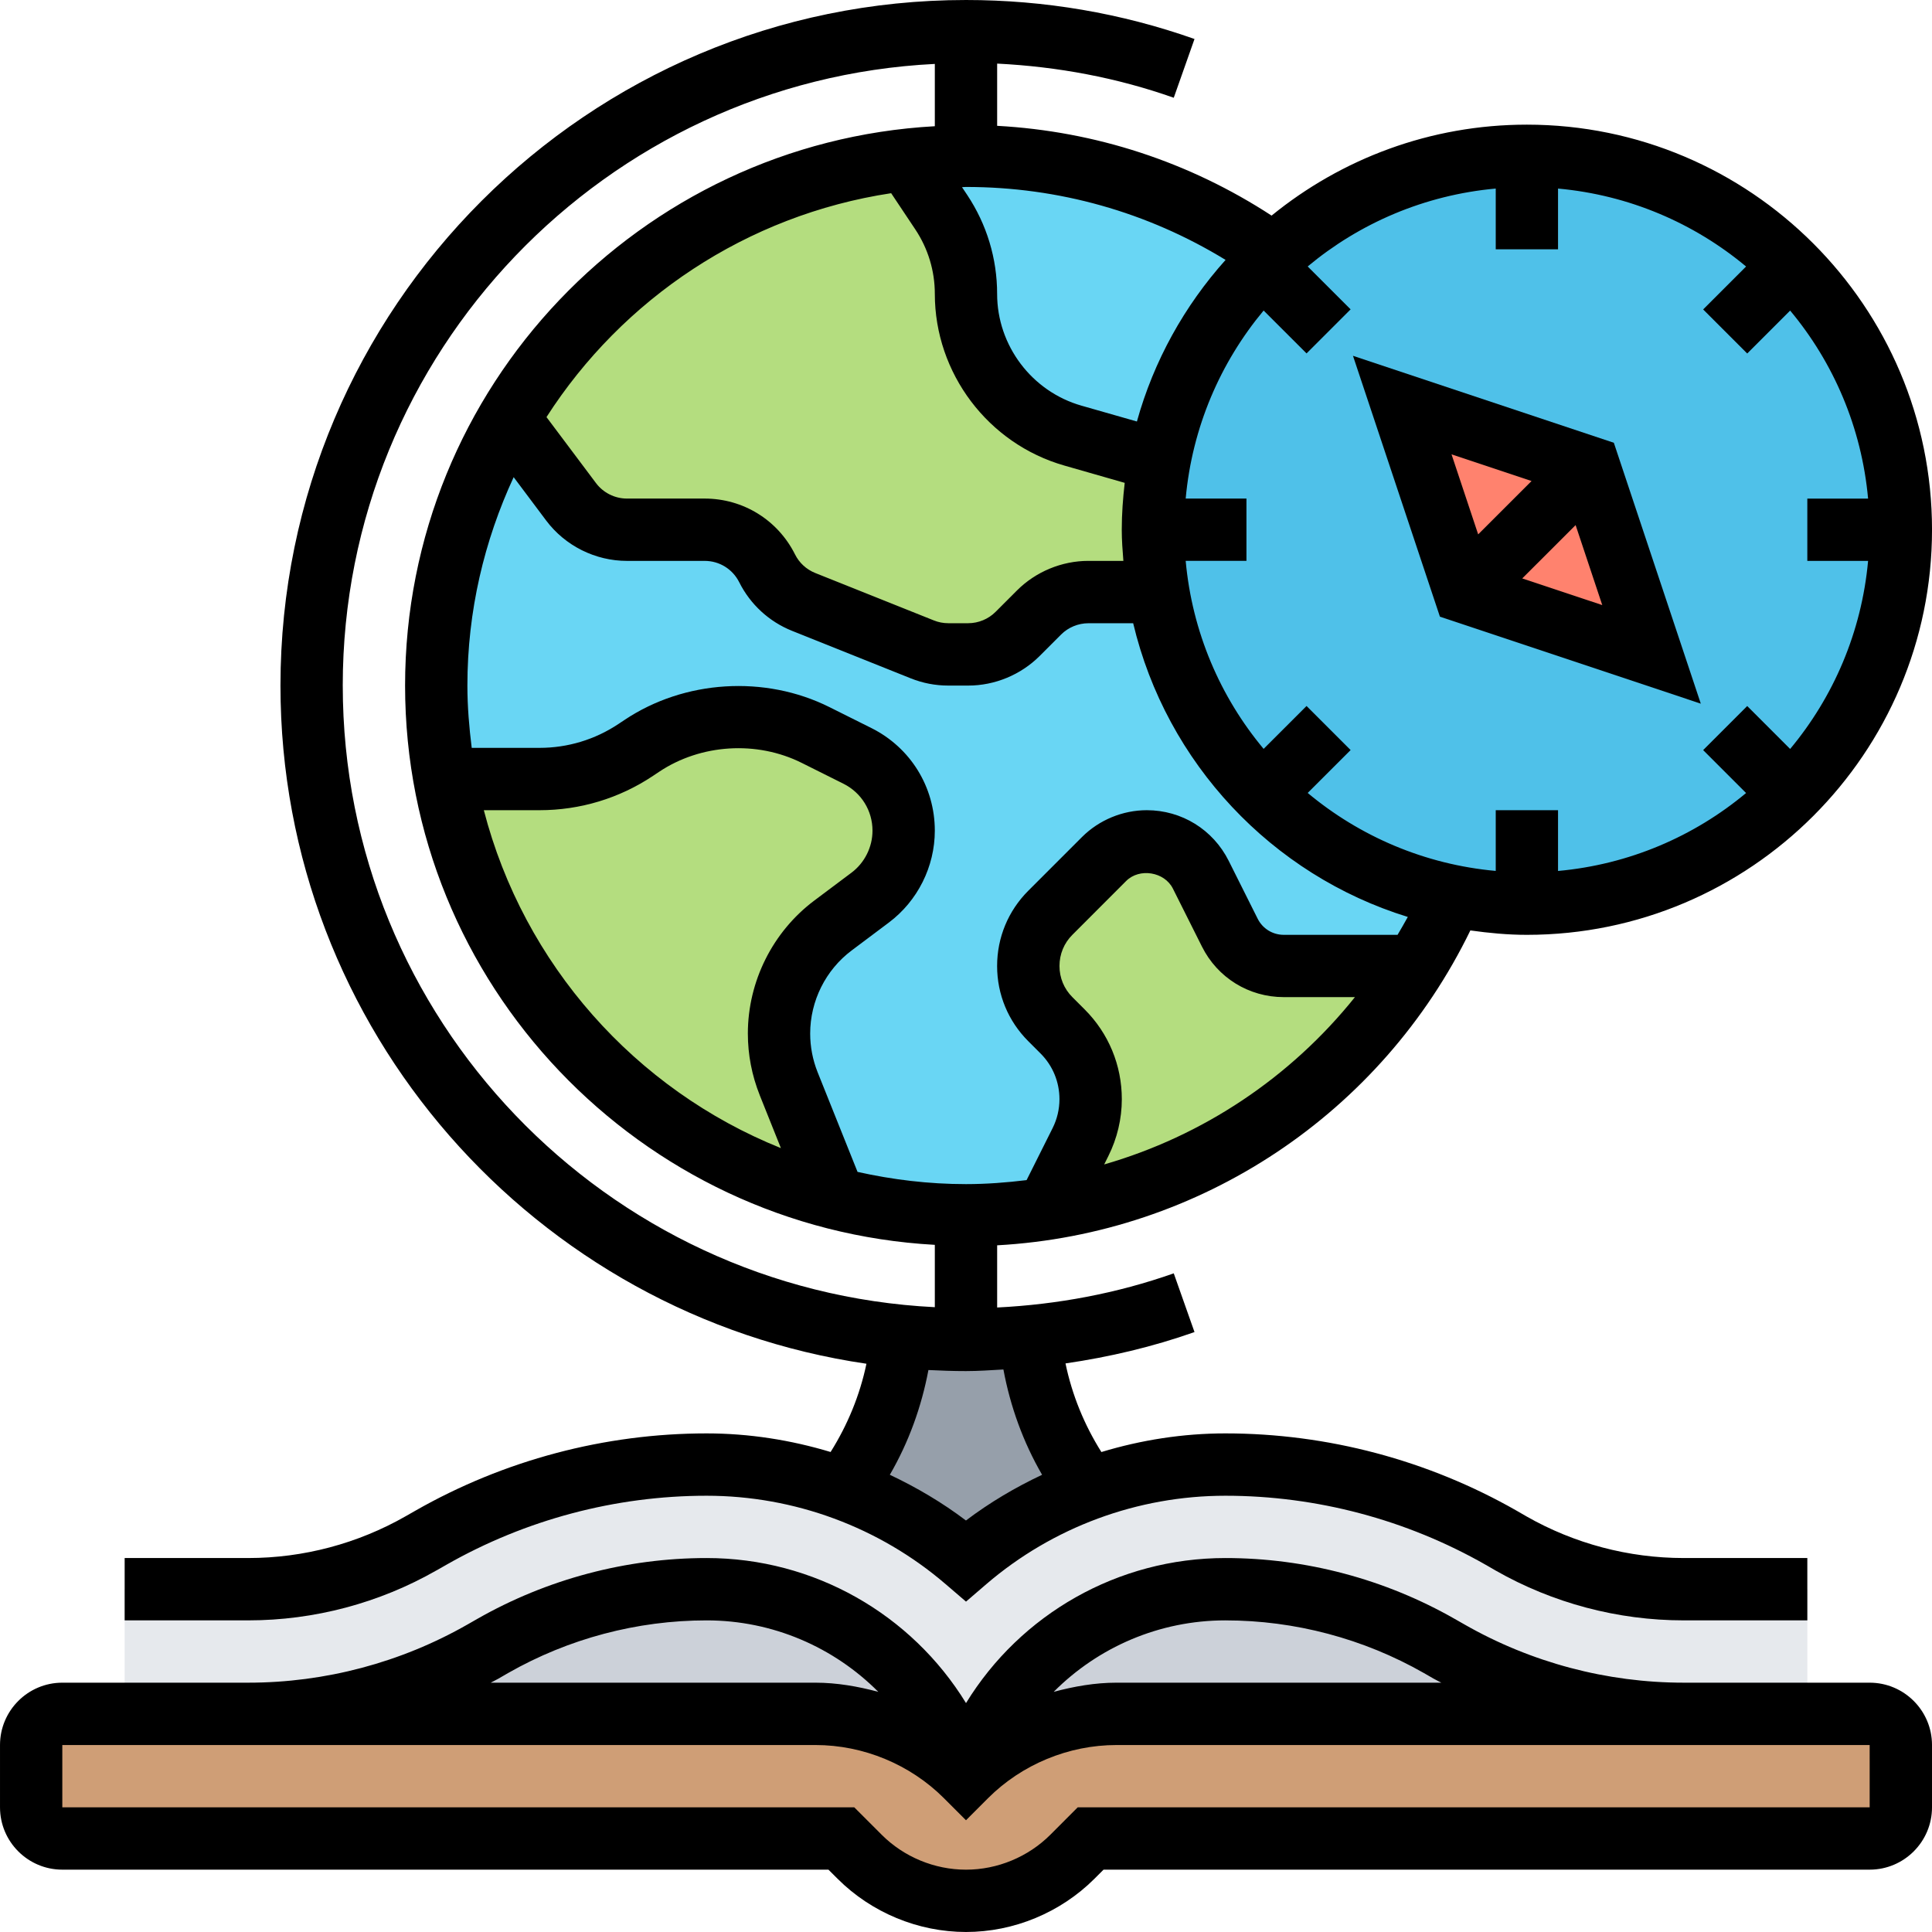 <?xml version="1.0" encoding="UTF-8" standalone="no"?>
<svg
   width="256"
   zoomAndPan="magnify"
   viewBox="0 0 192 192"
   height="256"
   preserveAspectRatio="xMidYMid"
   version="1.0"
   id="svg16"
   sodipodi:docname="logo.svg"
   xmlns:inkscape="http://www.inkscape.org/namespaces/inkscape"
   xmlns:sodipodi="http://sodipodi.sourceforge.net/DTD/sodipodi-0.dtd"
   xmlns="http://www.w3.org/2000/svg"
   xmlns:svg="http://www.w3.org/2000/svg">
  <sodipodi:namedview
     id="namedview16"
     pagecolor="#505050"
     bordercolor="#ffffff"
     borderopacity="1"
     inkscape:showpageshadow="0"
     inkscape:pageopacity="0"
     inkscape:pagecheckerboard="1"
     inkscape:deskcolor="#d1d1d1" />
  <defs
     id="defs2">
    <clipPath
       id="6b8a3fbd71">
      <path
         d="M 103,91.496 H 283.496 V 253 H 103 Z m 0,0"
         clip-rule="nonzero"
         id="path1" />
    </clipPath>
    <clipPath
       id="ae1b775e2a">
      <path
         d="M 91.496,246 H 283.496 v 37.496 H 91.496 Z m 0,0"
         clip-rule="nonzero"
         id="path2" />
    </clipPath>
  </defs>
  <path
     fill="#cf9e76"
     d="m 188.902,173.418 v 6.191 c 0,1.703 -1.395,3.098 -3.098,3.098 h -77.418 l -1.828,1.828 c -2.789,2.785 -6.598,4.367 -10.559,4.367 -3.965,0 -7.773,-1.582 -10.562,-4.367 l -1.828,-1.828 H 6.191 c -1.703,0 -3.098,-1.395 -3.098,-3.098 v -6.191 c 0,-1.703 1.395,-3.098 3.098,-3.098 H 81.039 c 5.605,0 10.996,2.23 14.961,6.195 3.961,-3.965 9.352,-6.195 14.957,-6.195 h 74.848 c 1.703,0 3.098,1.395 3.098,3.098 z m 0,0"
     fill-opacity="1"
     fill-rule="nonzero"
     id="path3"
     inkscape:export-filename="path3.svg"
     inkscape:export-xdpi="96"
     inkscape:export-ydpi="96" />
  <path
     fill="#69d6f4"
     d="m 148.645,68.129 c 0,1.723 -0.086,3.441 -0.254,5.16 -0.168,1.715 -0.422,3.418 -0.758,5.109 -0.336,1.691 -0.754,3.359 -1.258,5.012 -0.5,1.648 -1.078,3.27 -1.738,4.863 -0.66,1.594 -1.398,3.148 -2.211,4.672 -0.812,1.52 -1.695,2.996 -2.656,4.43 -0.957,1.434 -1.98,2.816 -3.074,4.148 -1.094,1.336 -2.254,2.609 -3.473,3.828 -1.219,1.219 -2.492,2.379 -3.828,3.473 -1.332,1.094 -2.715,2.117 -4.148,3.074 -1.434,0.961 -2.91,1.844 -4.43,2.656 -1.523,0.812 -3.078,1.551 -4.672,2.211 -1.594,0.66 -3.215,1.238 -4.863,1.738 -1.652,0.504 -3.32,0.922 -5.012,1.258 -1.691,0.336 -3.395,0.59 -5.109,0.758 -1.719,0.168 -3.438,0.254 -5.16,0.254 -1.727,0 -3.445,-0.086 -5.16,-0.254 -1.719,-0.168 -3.422,-0.422 -5.113,-0.758 -1.691,-0.336 -3.359,-0.754 -5.012,-1.258 -1.648,-0.5 -3.27,-1.078 -4.863,-1.738 -1.594,-0.66 -3.148,-1.398 -4.672,-2.211 -1.52,-0.812 -2.996,-1.695 -4.43,-2.656 -1.434,-0.957 -2.816,-1.98 -4.148,-3.074 -1.332,-1.094 -2.609,-2.254 -3.828,-3.473 -1.219,-1.219 -2.375,-2.492 -3.469,-3.828 -1.094,-1.332 -2.121,-2.715 -3.078,-4.148 -0.961,-1.434 -1.844,-2.91 -2.656,-4.43 -0.812,-1.523 -1.551,-3.078 -2.211,-4.672 -0.66,-1.594 -1.238,-3.215 -1.738,-4.863 -0.5,-1.652 -0.922,-3.32 -1.258,-5.012 -0.336,-1.691 -0.586,-3.395 -0.758,-5.109 -0.168,-1.719 -0.254,-3.438 -0.254,-5.16 0,-1.727 0.086,-3.445 0.254,-5.16 0.172,-1.719 0.422,-3.422 0.758,-5.113 0.336,-1.691 0.758,-3.359 1.258,-5.012 0.5,-1.648 1.078,-3.27 1.738,-4.863 0.66,-1.594 1.398,-3.148 2.211,-4.672 0.812,-1.52 1.695,-2.996 2.656,-4.43 0.957,-1.434 1.984,-2.816 3.078,-4.148 1.094,-1.332 2.25,-2.609 3.469,-3.828 1.219,-1.219 2.496,-2.375 3.828,-3.469 1.332,-1.094 2.715,-2.121 4.148,-3.078 1.434,-0.957 2.91,-1.844 4.43,-2.656 1.523,-0.812 3.078,-1.551 4.672,-2.211 1.594,-0.66 3.215,-1.238 4.863,-1.738 1.652,-0.5 3.32,-0.922 5.012,-1.258 1.691,-0.336 3.395,-0.586 5.113,-0.758 1.715,-0.168 3.434,-0.254 5.16,-0.254 1.723,0 3.441,0.086 5.16,0.254 1.715,0.172 3.418,0.422 5.109,0.758 1.691,0.336 3.359,0.758 5.012,1.258 1.648,0.5 3.27,1.078 4.863,1.738 1.594,0.66 3.148,1.398 4.672,2.211 1.52,0.812 2.996,1.699 4.43,2.656 1.434,0.957 2.816,1.984 4.148,3.078 1.336,1.094 2.609,2.25 3.828,3.469 1.219,1.219 2.379,2.496 3.473,3.828 1.094,1.332 2.117,2.715 3.074,4.148 0.961,1.434 1.844,2.91 2.656,4.43 0.812,1.523 1.551,3.078 2.211,4.672 0.66,1.594 1.238,3.215 1.738,4.863 0.504,1.652 0.922,3.32 1.258,5.012 0.336,1.691 0.59,3.395 0.758,5.113 0.168,1.715 0.254,3.434 0.254,5.16 z m 0,0"
     fill-opacity="1"
     fill-rule="nonzero"
     id="path4" />
  <path
     fill="#ccd1d9"
     d="m 167.316,170.32 h -56.359 c -5.605,0 -10.996,2.23 -14.957,6.195 3.684,-11.086 14.09,-18.582 25.762,-18.582 7.465,0 14.805,1.949 21.277,5.637 l 0.961,0.559 c 7.09,4.055 15.141,6.191 23.316,6.191 z m 0,0"
     fill-opacity="1"
     fill-rule="nonzero"
     id="path5" />
  <path
     fill="#ccd1d9"
     d="M 81.039,170.32 H 24.68 c 8.176,0 16.227,-2.137 23.32,-6.191 l 0.957,-0.559 c 6.473,-3.688 13.812,-5.637 21.277,-5.637 5.82,0 11.363,1.859 15.887,5.141 4.52,3.25 8.02,7.898 9.879,13.441 -3.965,-3.965 -9.355,-6.195 -14.961,-6.195 z m 0,0"
     fill-opacity="1"
     fill-rule="nonzero"
     id="path6" />
  <path
     fill="#e6e9ed"
     d="m 121.762,157.934 c -11.672,0 -22.078,7.496 -25.762,18.582 -1.859,-5.543 -5.359,-10.191 -9.879,-13.441 -4.523,-3.281 -10.066,-5.141 -15.887,-5.141 -7.465,0 -14.805,1.949 -21.277,5.637 l -0.957,0.559 c -7.094,4.055 -15.145,6.191 -23.32,6.191 H 12.387 V 157.934 h 12.293 c 6.008,0 11.953,-1.578 17.188,-4.551 l 0.93,-0.559 c 8.359,-4.77 17.836,-7.277 27.438,-7.277 4.738,0 9.352,0.836 13.625,2.414 4.457,1.641 8.578,4.059 12.141,7.125 3.559,-3.066 7.68,-5.484 12.137,-7.125 4.273,-1.578 8.887,-2.414 13.625,-2.414 9.602,0 19.078,2.508 27.406,7.277 l 0.992,0.559 c 5.203,2.973 11.148,4.551 17.156,4.551 h 12.293 v 12.387 H 167.316 c -8.176,0 -16.227,-2.137 -23.316,-6.191 l -0.961,-0.559 c -6.473,-3.688 -13.812,-5.637 -21.277,-5.637 z m 0,0"
     fill-opacity="1"
     fill-rule="nonzero"
     id="path7" />
  <path
     fill="#969faa"
     d="m 102.316,132.852 c 0.527,5.48 2.539,10.715 5.82,15.109 -4.457,1.641 -8.578,4.059 -12.137,7.125 -3.562,-3.066 -7.684,-5.484 -12.141,-7.125 3.281,-4.395 5.297,-9.629 5.82,-15.109 2.074,0.215 4.184,0.309 6.32,0.309 2.137,0 4.242,-0.094 6.316,-0.309 z m 0,0"
     fill-opacity="1"
     fill-rule="nonzero"
     id="path8" />
  <path
     fill="#b4dd7f"
     d="m 106.621,43.293 8.609,2.445 c -0.434,2.23 -0.652,4.551 -0.652,6.906 0,2.105 0.188,4.18 0.527,6.191 h -6.938 c -1.859,0 -3.621,0.746 -4.922,2.043 l -2.105,2.109 c -1.301,1.301 -3.066,2.043 -4.926,2.043 h -1.98 c -0.867,0 -1.766,-0.156 -2.57,-0.496 l -11.801,-4.707 c -1.578,-0.652 -2.879,-1.828 -3.621,-3.344 -1.18,-2.355 -3.594,-3.84 -6.195,-3.84 h -7.742 c -2.199,0 -4.242,-1.023 -5.543,-2.789 l -6.223,-8.266 v -0.031 c 8.176,-13.969 22.637,-23.848 39.484,-25.734 l 3.527,5.262 c 1.582,2.418 2.449,5.234 2.449,8.113 0,3.254 1.082,6.352 2.941,8.828 1.887,2.477 4.551,4.367 7.68,5.266 z m 0,0"
     fill-opacity="1"
     fill-rule="nonzero"
     id="path9" />
  <path
     fill="#b4dd7f"
     d="m 127.586,96 h 13.066 c -7.926,12.727 -21.148,21.801 -36.602,24.152 l 3.344,-6.656 c 0.648,-1.332 0.992,-2.789 0.992,-4.273 0,-2.508 -0.992,-4.926 -2.789,-6.723 l -1.207,-1.207 c -1.426,-1.422 -2.199,-3.313 -2.199,-5.293 0,-1.984 0.773,-3.871 2.199,-5.297 l 5.328,-5.328 c 1.145,-1.145 2.66,-1.766 4.242,-1.766 2.289,0 4.363,1.27 5.387,3.316 l 2.848,5.758 c 1.023,2.047 3.098,3.316 5.391,3.316 z m 0,0"
     fill-opacity="1"
     fill-rule="nonzero"
     id="path10" />
  <path
     fill="#b4dd7f"
     d="m 89.805,82.559 c 0,2.602 -1.238,5.078 -3.312,6.625 l -3.719,2.789 c -3.375,2.539 -5.355,6.504 -5.355,10.746 0,1.703 0.34,3.375 0.961,4.953 l 4.582,11.461 v 0.027 C 63.141,114.082 47.781,97.793 44.187,77.418 h 9.414 c 3.41,0 6.754,-1.023 9.57,-2.91 l 0.621,-0.371 c 2.816,-1.891 6.16,-2.914 9.566,-2.914 2.664,0 5.297,0.621 7.711,1.828 l 4.152,2.074 c 2.816,1.395 4.582,4.273 4.582,7.434 z m 0,0"
     fill-opacity="1"
     fill-rule="nonzero"
     id="path11" />
  <path
     fill="#4fc1e9"
     d="m 188.902,52.645 c 0,1.215 -0.059,2.43 -0.18,3.641 -0.121,1.211 -0.297,2.414 -0.535,3.609 -0.238,1.191 -0.531,2.371 -0.887,3.535 -0.352,1.164 -0.762,2.309 -1.227,3.434 -0.469,1.125 -0.988,2.223 -1.562,3.297 -0.57,1.074 -1.195,2.117 -1.875,3.129 -0.676,1.012 -1.398,1.988 -2.172,2.93 -0.77,0.941 -1.586,1.84 -2.449,2.703 -0.859,0.859 -1.758,1.676 -2.699,2.449 -0.941,0.77 -1.918,1.496 -2.93,2.172 -1.012,0.676 -2.055,1.301 -3.129,1.875 -1.074,0.574 -2.172,1.094 -3.297,1.559 -1.125,0.465 -2.27,0.875 -3.434,1.227 -1.164,0.355 -2.344,0.648 -3.539,0.887 -1.191,0.238 -2.395,0.418 -3.605,0.535 -1.211,0.121 -2.426,0.18 -3.645,0.18 -1.215,0 -2.43,-0.059 -3.641,-0.18 -1.211,-0.117 -2.414,-0.297 -3.605,-0.535 -1.195,-0.238 -2.375,-0.531 -3.539,-0.887 -1.164,-0.352 -2.309,-0.762 -3.434,-1.227 -1.125,-0.465 -2.223,-0.984 -3.297,-1.559 -1.074,-0.574 -2.117,-1.199 -3.129,-1.875 -1.012,-0.676 -1.988,-1.402 -2.93,-2.172 -0.941,-0.773 -1.84,-1.59 -2.699,-2.449 -0.863,-0.863 -1.68,-1.762 -2.449,-2.703 -0.773,-0.941 -1.496,-1.918 -2.176,-2.93 -0.676,-1.012 -1.301,-2.055 -1.871,-3.129 -0.574,-1.074 -1.094,-2.172 -1.562,-3.297 -0.465,-1.125 -0.875,-2.27 -1.227,-3.434 -0.355,-1.164 -0.648,-2.344 -0.887,-3.535 -0.238,-1.195 -0.414,-2.398 -0.535,-3.609 -0.121,-1.211 -0.18,-2.426 -0.18,-3.641 0,-1.219 0.059,-2.434 0.18,-3.645 0.121,-1.211 0.297,-2.414 0.535,-3.605 0.238,-1.195 0.531,-2.375 0.887,-3.539 0.352,-1.164 0.762,-2.309 1.227,-3.434 0.469,-1.125 0.988,-2.223 1.562,-3.297 0.57,-1.074 1.195,-2.117 1.871,-3.129 0.68,-1.012 1.402,-1.988 2.176,-2.926 0.77,-0.941 1.586,-1.844 2.449,-2.703 0.859,-0.863 1.758,-1.676 2.699,-2.449 0.941,-0.773 1.918,-1.496 2.93,-2.172 1.012,-0.676 2.055,-1.301 3.129,-1.875 1.074,-0.574 2.172,-1.094 3.297,-1.559 1.125,-0.469 2.27,-0.875 3.434,-1.23 1.164,-0.352 2.344,-0.648 3.539,-0.887 1.191,-0.238 2.395,-0.414 3.605,-0.535 1.211,-0.117 2.426,-0.18 3.641,-0.18 1.219,0 2.434,0.062 3.645,0.18 1.211,0.121 2.414,0.297 3.605,0.535 1.195,0.238 2.375,0.535 3.539,0.887 1.164,0.355 2.309,0.762 3.434,1.23 1.125,0.465 2.223,0.984 3.297,1.559 1.074,0.574 2.117,1.199 3.129,1.875 1.012,0.676 1.988,1.398 2.93,2.172 0.941,0.773 1.84,1.586 2.699,2.449 0.863,0.859 1.68,1.762 2.449,2.703 0.773,0.938 1.496,1.914 2.172,2.926 0.68,1.012 1.305,2.055 1.875,3.129 0.574,1.074 1.094,2.172 1.562,3.297 0.465,1.125 0.875,2.27 1.227,3.434 0.355,1.164 0.648,2.344 0.887,3.539 0.238,1.191 0.414,2.395 0.535,3.605 0.121,1.211 0.18,2.426 0.18,3.645 z m 0,0"
     fill-opacity="1"
     fill-rule="nonzero"
     id="path12" />
  <path
     fill="#ff826e"
     d="m 157.934,46.449 6.195,18.582 -18.582,-6.195 -6.195,-18.578 z m 0,0"
     fill-opacity="1"
     fill-rule="nonzero"
     id="path13" />
  <g
     clip-path="url(#6b8a3fbd71)"
     id="g14"
     transform="translate(-91.496,-91.496)">
    <path
       fill="#000000"
       d="m 134.883,247.555 0.949,-0.539 c 7.879,-4.496 16.828,-6.875 25.887,-6.875 8.719,0 17.156,3.121 23.758,8.789 l 2.02,1.734 2.016,-1.734 c 6.602,-5.668 15.039,-8.789 23.762,-8.789 9.055,0 18,2.375 25.867,6.863 l 0.973,0.562 c 5.688,3.246 12.152,4.961 18.703,4.961 h 12.289 v -6.195 h -12.289 c -5.477,0 -10.879,-1.434 -15.625,-4.141 l -0.973,-0.562 c -8.809,-5.027 -18.812,-7.684 -28.945,-7.684 -4.211,0 -8.355,0.652 -12.324,1.852 -1.703,-2.707 -2.918,-5.68 -3.566,-8.805 4.363,-0.637 8.656,-1.645 12.82,-3.117 l -2.062,-5.836 c -5.645,1.992 -11.539,3.094 -17.551,3.395 v -6.18 c 20.184,-1.117 38.176,-13.078 47.027,-31.293 1.84,0.258 3.707,0.438 5.617,0.438 22.199,0 40.262,-18.062 40.262,-40.258 0,-22.199 -18.062,-40.258 -40.262,-40.258 -9.609,0 -18.438,3.395 -25.371,9.039 -8.184,-5.336 -17.504,-8.387 -27.273,-8.922 v -6.184 c 6.012,0.301 11.906,1.398 17.551,3.395 l 2.062,-5.84 c -7.277,-2.574 -14.918,-3.875 -22.707,-3.875 -37.57,0 -68.129,30.559 -68.129,68.129 0,34.207 25.34,62.594 58.234,67.398 -0.652,3.117 -1.867,6.07 -3.562,8.77 -3.969,-1.195 -8.113,-1.848 -12.32,-1.848 -10.133,0 -20.145,2.66 -28.961,7.691 l -0.945,0.539 c -4.758,2.719 -10.164,4.156 -15.641,4.156 h -12.289 v 6.195 h 12.289 c 6.551,0 13.023,-1.719 18.711,-4.973 z m 66.344,-40.336 0.422,-0.848 c 0.871,-1.742 1.332,-3.691 1.332,-5.637 0,-3.375 -1.312,-6.543 -3.695,-8.926 l -1.219,-1.219 c -0.828,-0.824 -1.281,-1.926 -1.281,-3.094 0,-1.172 0.453,-2.273 1.281,-3.098 l 5.344,-5.348 c 1.324,-1.324 3.812,-0.918 4.648,0.758 l 2.883,5.754 c 1.547,3.102 4.664,5.027 8.129,5.027 h 7.078 c -6.398,7.984 -15.105,13.797 -24.922,16.629 z m 29.156,-22.82 h -11.309 c -1.105,0 -2.102,-0.617 -2.594,-1.605 l -2.879,-5.754 c -1.555,-3.102 -4.672,-5.027 -8.137,-5.027 -2.395,0 -4.738,0.969 -6.434,2.66 l -5.344,5.344 c -1.996,1.996 -3.098,4.652 -3.098,7.48 0,2.824 1.102,5.48 3.098,7.473 l 1.219,1.219 c 1.211,1.211 1.879,2.828 1.879,4.543 0,0.992 -0.234,1.988 -0.68,2.875 l -2.586,5.168 c -1.984,0.242 -3.992,0.398 -6.023,0.398 -3.707,0 -7.305,-0.441 -10.777,-1.215 l -3.973,-9.918 c -0.488,-1.234 -0.734,-2.52 -0.734,-3.836 0,-3.23 1.539,-6.32 4.125,-8.254 l 3.695,-2.773 c 2.859,-2.145 4.566,-5.555 4.566,-9.129 0,-4.348 -2.418,-8.258 -6.305,-10.199 l -4.152,-2.074 c -6.418,-3.211 -14.426,-2.711 -20.375,1.266 l -0.605,0.402 c -2.332,1.555 -5.043,2.375 -7.848,2.375 H 138.375 c -0.254,-2.035 -0.43,-4.09 -0.43,-6.191 0,-7.398 1.676,-14.402 4.598,-20.711 l 3.23,4.309 c 1.887,2.516 4.887,4.012 8.027,4.012 h 7.727 c 1.465,0 2.777,0.816 3.434,2.125 1.098,2.195 2.965,3.914 5.25,4.828 l 11.793,4.719 c 1.191,0.477 2.445,0.719 3.73,0.719 h 1.984 c 2.645,0 5.23,-1.074 7.098,-2.941 l 2.129,-2.129 c 0.711,-0.715 1.707,-1.125 2.715,-1.125 h 4.449 c 3.297,13.883 13.766,25.016 27.293,29.188 -0.324,0.605 -0.68,1.188 -1.02,1.781 z m -63.387,15.934 2.105,5.262 c -14.48,-5.816 -25.559,-18.266 -29.523,-33.582 h 5.535 c 4.035,0 7.938,-1.18 11.281,-3.414 L 157,168.195 c 4.141,-2.766 9.711,-3.113 14.172,-0.883 l 4.152,2.074 c 1.777,0.891 2.879,2.676 2.879,4.66 0,1.633 -0.781,3.195 -2.082,4.172 l -3.699,2.773 c -4.137,3.102 -6.605,8.043 -6.605,13.211 0,2.105 0.398,4.168 1.18,6.129 z m 79.336,-84.062 v -6.035 c 7.07,0.641 13.523,3.438 18.688,7.746 l -4.266,4.266 4.379,4.379 4.266,-4.266 c 4.309,5.164 7.102,11.617 7.746,18.687 h -6.039 v 6.191 h 6.039 c -0.645,7.07 -3.441,13.523 -7.746,18.688 l -4.266,-4.266 -4.379,4.379 4.266,4.266 c -5.164,4.309 -11.617,7.105 -18.688,7.746 v -6.039 h -6.191 v 6.035 c -7.07,-0.641 -13.523,-3.441 -18.688,-7.75 l 4.266,-4.262 -4.379,-4.379 -4.266,4.262 c -4.309,-5.16 -7.102,-11.613 -7.746,-18.684 h 6.039 v -6.195 h -6.039 c 0.645,-7.07 3.441,-13.52 7.746,-18.684 l 4.266,4.262 4.379,-4.379 -4.266,-4.262 c 5.164,-4.305 11.617,-7.102 18.688,-7.742 v 6.035 z m -41.852,17.113 -5.512,-1.574 c -4.934,-1.41 -8.379,-5.977 -8.379,-11.105 0,-3.516 -1.031,-6.914 -2.977,-9.84 l -0.512,-0.766 c 0.133,-0.004 0.258,-0.023 0.395,-0.023 9.199,0 18.043,2.504 25.797,7.25 -4.078,4.551 -7.133,10.016 -8.812,16.059 z m -24.422,-22.688 2.402,3.602 c 1.266,1.902 1.938,4.117 1.938,6.406 0,7.883 5.293,14.895 12.871,17.059 l 6,1.719 c -0.176,1.531 -0.293,3.078 -0.293,4.66 0,1.047 0.078,2.07 0.16,3.094 h -3.477 c -2.645,0 -5.23,1.074 -7.098,2.941 l -2.129,2.129 c -0.711,0.715 -1.707,1.125 -2.715,1.125 h -1.988 c -0.492,0 -0.969,-0.094 -1.426,-0.277 l -11.793,-4.715 c -0.875,-0.352 -1.59,-1.008 -2.008,-1.852 -1.715,-3.418 -5.152,-5.543 -8.977,-5.543 h -7.727 c -1.203,0 -2.352,-0.578 -3.07,-1.535 l -4.922,-6.562 c 7.539,-11.742 19.883,-20.074 34.25,-22.25 z m -54.5,48.93 c 0,-33.105 26.129,-60.148 58.84,-61.777 v 6.191 c -29.293,1.621 -52.645,25.891 -52.645,55.586 0,29.691 23.352,53.961 52.645,55.582 v 6.195 C 151.688,219.773 125.559,192.73 125.559,159.625 Z m 58.203,68.023 c 1.238,0.062 2.48,0.105 3.734,0.105 1.246,0 2.48,-0.09 3.719,-0.16 0.688,3.688 1.965,7.223 3.844,10.465 -2.66,1.254 -5.203,2.754 -7.566,4.543 -2.363,-1.789 -4.91,-3.289 -7.566,-4.543 1.875,-3.227 3.145,-6.746 3.836,-10.41 z m 0,0"
       fill-opacity="1"
       fill-rule="nonzero"
       id="path14" />
  </g>
  <g
     clip-path="url(#ae1b775e2a)"
     id="g15"
     transform="translate(-91.496,-91.496)">
    <path
       fill="#000000"
       d="m 277.301,258.719 h -18.484 c -7.629,0 -15.16,-2 -21.781,-5.785 l -0.961,-0.547 c -6.938,-3.961 -14.82,-6.055 -22.801,-6.055 -10.691,0 -20.363,5.586 -25.777,14.414 -5.418,-8.828 -15.09,-14.414 -25.777,-14.414 -7.98,0 -15.867,2.094 -22.805,6.055 l -0.957,0.547 c -6.625,3.785 -14.156,5.785 -21.785,5.785 H 97.688 c -3.414,0 -6.191,2.777 -6.191,6.195 v 6.191 c 0,3.418 2.777,6.195 6.191,6.195 h 76.137 l 0.91,0.906 c 3.359,3.359 8.008,5.289 12.762,5.289 4.75,0 9.398,-1.93 12.762,-5.289 l 0.906,-0.906 h 76.137 c 3.414,0 6.195,-2.777 6.195,-6.195 v -6.191 c 0,-3.418 -2.781,-6.195 -6.195,-6.195 z m -64.027,-6.191 c 6.902,0 13.727,1.812 19.727,5.234 l 0.957,0.551 c 0.254,0.145 0.52,0.27 0.773,0.406 h -32.285 c -2.121,0 -4.203,0.367 -6.234,0.91 4.418,-4.438 10.492,-7.102 17.062,-7.102 z m -72.238,5.785 0.953,-0.551 c 6,-3.422 12.824,-5.234 19.73,-5.234 6.566,0 12.641,2.664 17.062,7.102 -2.035,-0.543 -4.121,-0.91 -6.238,-0.91 h -32.281 c 0.254,-0.137 0.52,-0.262 0.773,-0.406 z m 136.266,12.793 h -78.703 l -2.719,2.723 c -2.211,2.211 -5.262,3.473 -8.383,3.473 -3.125,0 -6.176,-1.262 -8.383,-3.473 l -2.723,-2.723 H 97.688 v -6.191 h 74.855 c 4.75,0 9.402,1.926 12.762,5.285 l 2.191,2.191 2.188,-2.191 c 3.359,-3.359 8.012,-5.285 12.762,-5.285 h 74.855 z m 0,0"
       fill-opacity="1"
       fill-rule="nonzero"
       id="path15" />
  </g>
  <path
     fill="#000000"
     d="m 143.098,61.285 25.926,8.645 -8.641,-25.926 -25.926,-8.645 z m 8.18,-3.801 5.305,-5.301 2.648,7.949 z m 0.926,-9.68 -5.305,5.301 -2.648,-7.953 z m 0,0"
     fill-opacity="1"
     fill-rule="nonzero"
     id="path16" />
</svg>

